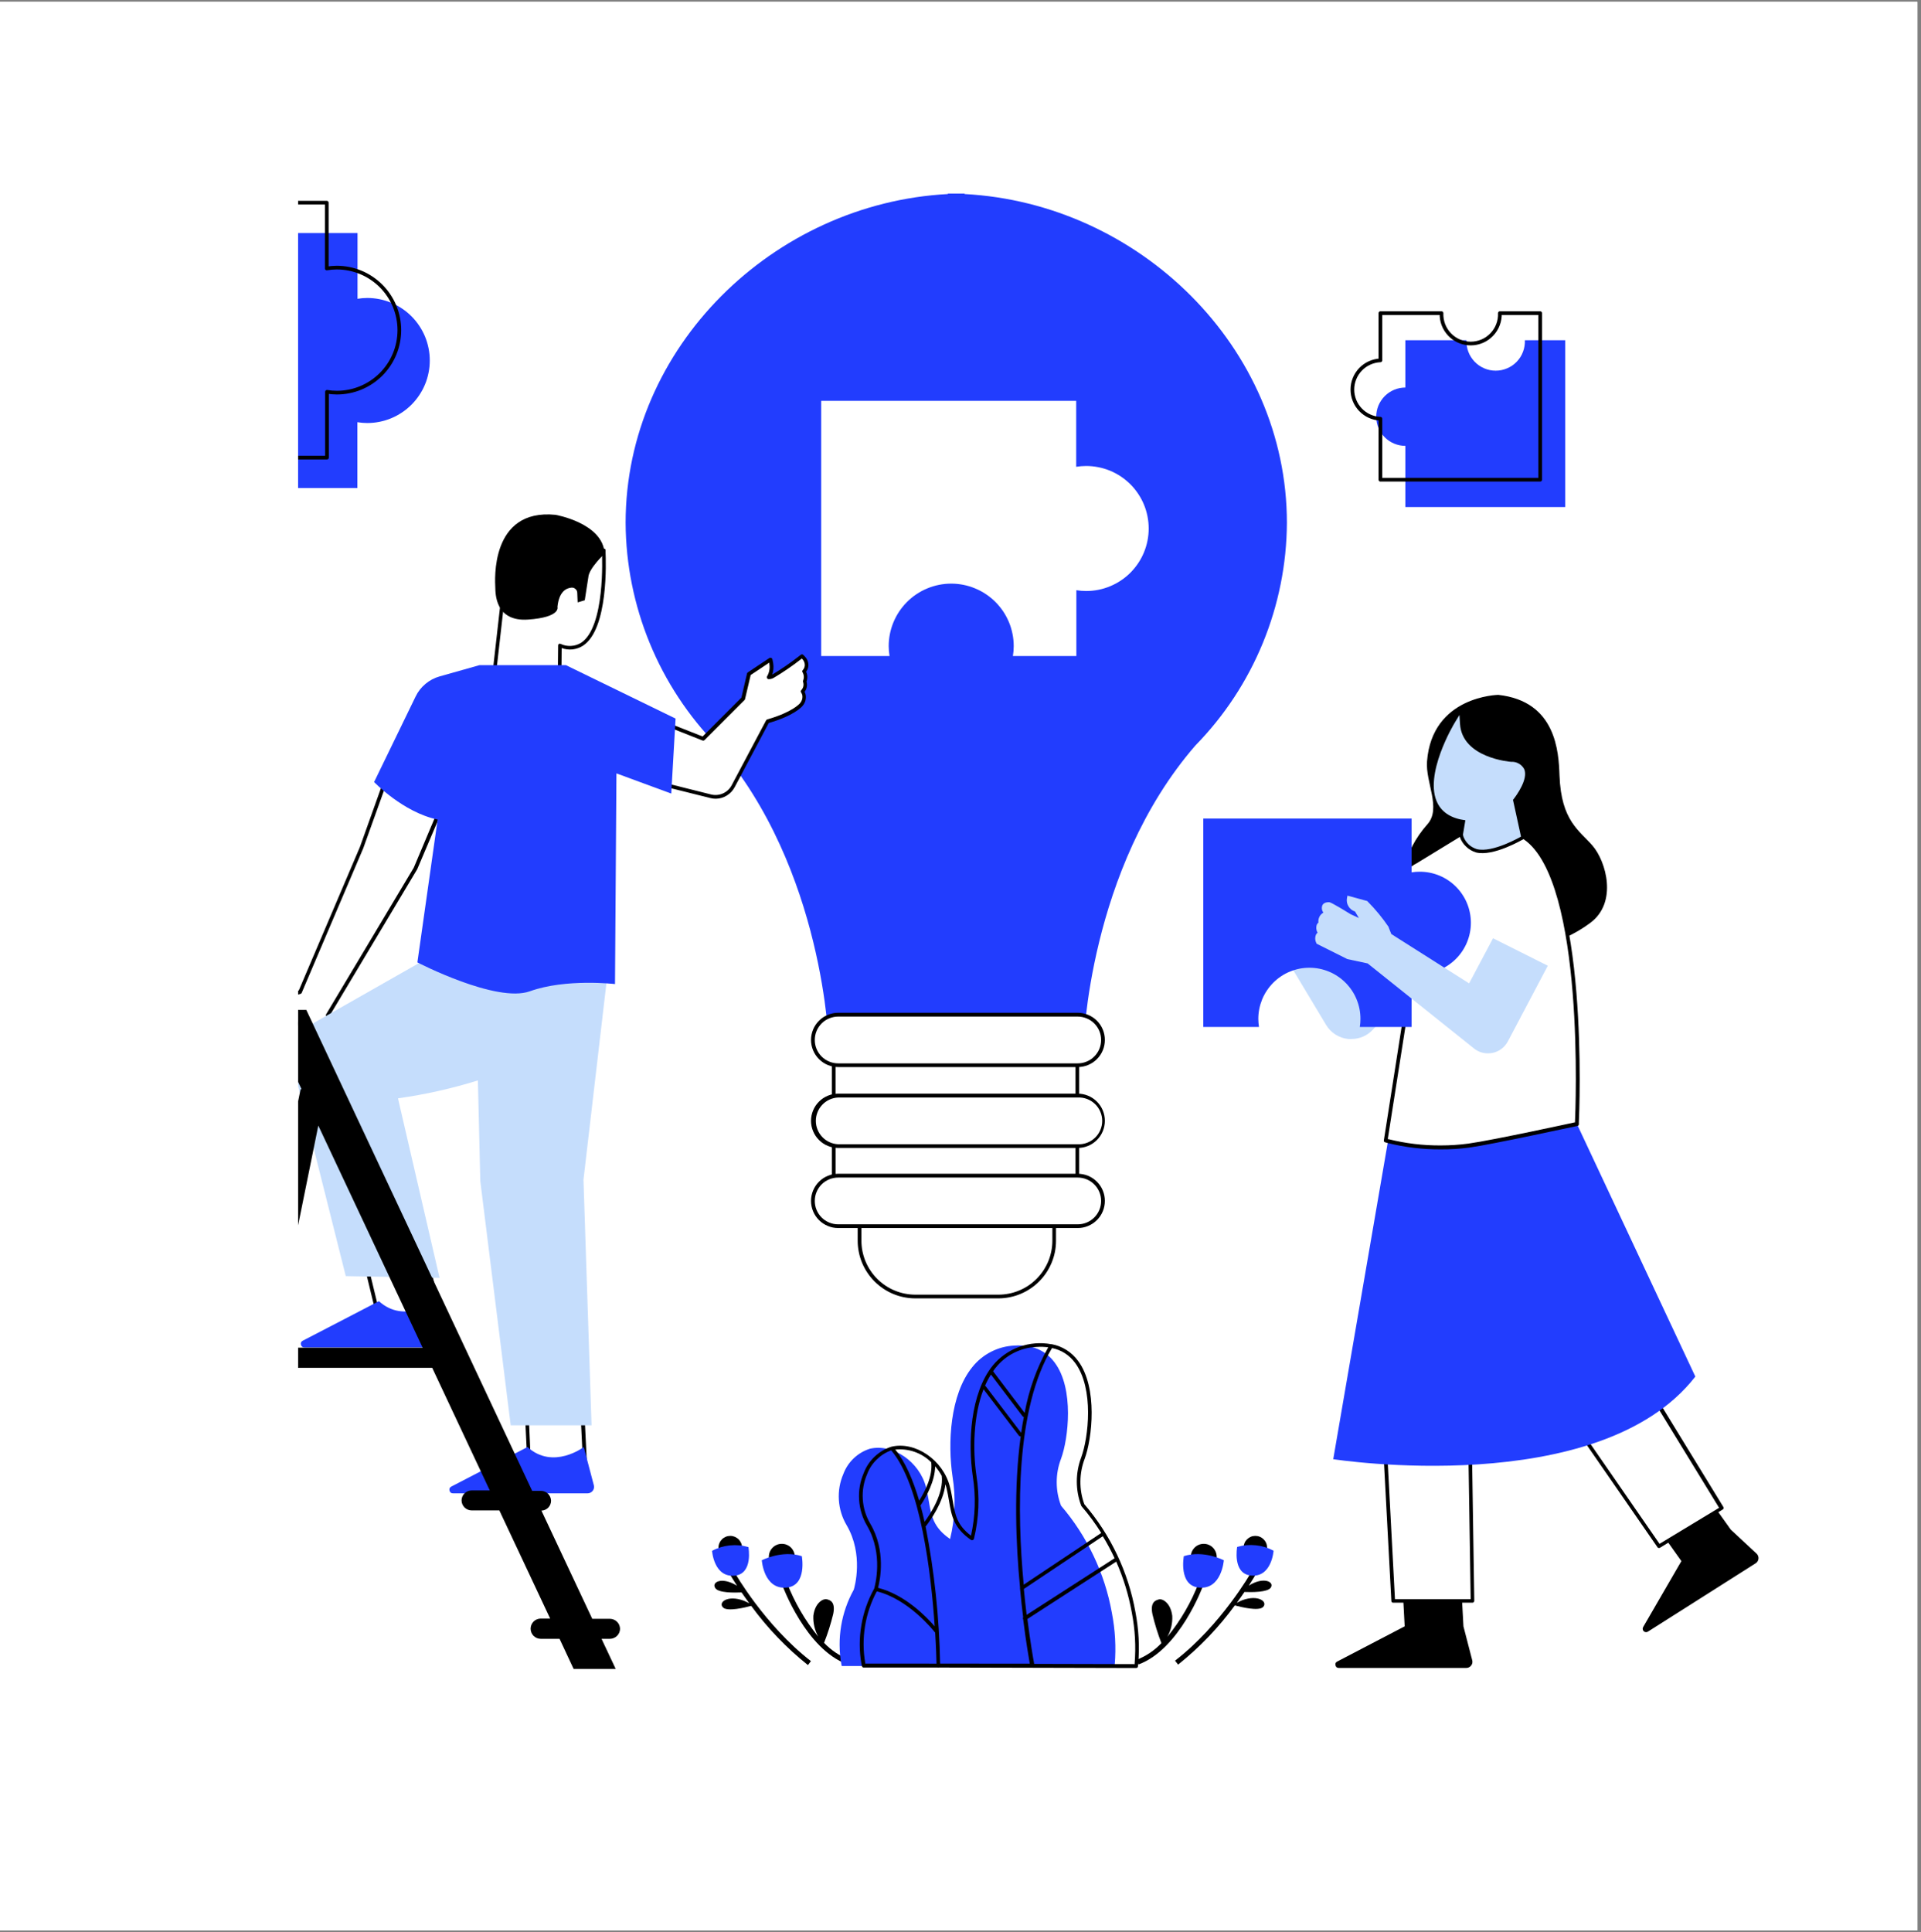 <svg xmlns="http://www.w3.org/2000/svg" xmlns:xlink="http://www.w3.org/1999/xlink" width="350" zoomAndPan="magnify" viewBox="0 0 262.5 264" height="352" preserveAspectRatio="xMidYMid meet" version="1.0"><rect x="0" y="0" width="262.5" height="264" fill="#808080" stroke="none"/><defs><clipPath id="f3a3138e23"><path d="M 0 0.25 L 262 0.25 L 262 263.75 L 0 263.75 Z M 0 0.25 " clip-rule="nonzero"/></clipPath><clipPath id="970a90a06d"><path d="M 182 204 L 240.516 204 L 240.516 228 L 182 228 Z M 182 204 " clip-rule="nonzero"/></clipPath><clipPath id="fd76c47c2e"><path d="M 40.734 31 L 214 31 L 214 70 L 40.734 70 Z M 40.734 31 " clip-rule="nonzero"/></clipPath><clipPath id="b53eb14f02"><path d="M 85 26.449 L 176 26.449 L 176 143 L 85 143 Z M 85 26.449 " clip-rule="nonzero"/></clipPath><clipPath id="7c9316d114"><path d="M 40.734 106 L 61 106 L 61 143 L 40.734 143 Z M 40.734 106 " clip-rule="nonzero"/></clipPath><clipPath id="7c8558fa82"><path d="M 40.734 105 L 61 105 L 61 144 L 40.734 144 Z M 40.734 105 " clip-rule="nonzero"/></clipPath><clipPath id="202db9b901"><path d="M 40.734 128 L 84 128 L 84 195 L 40.734 195 Z M 40.734 128 " clip-rule="nonzero"/></clipPath><clipPath id="ce5b950a5e"><path d="M 40.734 137 L 85 137 L 85 228.566 L 40.734 228.566 Z M 40.734 137 " clip-rule="nonzero"/></clipPath><clipPath id="70c00750e4"><path d="M 40.734 27 L 211 27 L 211 66 L 40.734 66 Z M 40.734 27 " clip-rule="nonzero"/></clipPath></defs><g clip-path="url(#f3a3138e23)"><path fill="#ffffff" d="M 0 0.25 L 262 0.25 L 262 263.75 L 0 263.75 Z M 0 0.25 " fill-opacity="1" fill-rule="nonzero"/><path fill="#ffffff" d="M 0 0.25 L 262 0.25 L 262 263.75 L 0 263.75 Z M 0 0.25 " fill-opacity="1" fill-rule="nonzero"/></g><g clip-path="url(#970a90a06d)"><path fill="#000000" d="M 239.934 213.574 L 225.227 222.902 C 225.137 222.973 225.035 223.008 224.918 223.004 C 224.801 223 224.703 222.957 224.617 222.879 C 224.535 222.801 224.484 222.703 224.473 222.59 C 224.461 222.473 224.488 222.367 224.551 222.273 L 229.758 213.293 L 226.5 208.715 L 233.242 204.418 L 236.508 208.996 L 240.012 212.254 C 240.109 212.34 240.184 212.441 240.23 212.562 C 240.281 212.684 240.301 212.805 240.293 212.934 C 240.285 213.062 240.25 213.184 240.188 213.297 C 240.121 213.41 240.039 213.504 239.934 213.574 Z M 199.977 222.207 L 199.672 216.598 L 191.648 216.598 L 191.945 222.207 L 182.742 227.008 C 182.516 227.117 182.434 227.293 182.492 227.535 C 182.555 227.777 182.707 227.898 182.957 227.891 L 200.367 227.891 C 200.496 227.891 200.621 227.863 200.738 227.805 C 200.852 227.746 200.953 227.668 201.031 227.562 C 201.109 227.461 201.164 227.344 201.188 227.219 C 201.215 227.09 201.211 226.965 201.176 226.84 Z M 199.977 222.207 " fill-opacity="1" fill-rule="nonzero"/></g><path fill="#000000" d="M 113.855 220.527 C 114.199 218.828 113.402 218.605 112.949 218.504 C 112.5 218.402 111.371 218.957 111.145 220.762 C 111.102 221.777 111.328 222.73 111.816 223.621 C 109.992 221.379 108.559 218.906 107.516 216.207 L 106.84 216.441 C 106.977 216.801 110.125 225.316 115.75 227.379 L 115.977 226.738 C 114.691 226.223 113.566 225.465 112.605 224.465 C 113.113 223.18 113.527 221.867 113.855 220.527 Z M 113.855 220.527 " fill-opacity="1" fill-rule="nonzero"/><path fill="#000000" d="M 100.367 214.824 L 99.773 215.152 C 99.773 215.152 100.113 215.746 100.711 216.664 C 98.691 215.395 97.18 216.137 97.738 216.98 C 98.172 217.656 100.34 217.613 101.332 217.574 C 101.637 218.027 102.008 218.523 102.383 219.059 C 102.109 218.918 101.805 218.77 101.645 218.707 C 99.418 217.883 98.082 218.93 98.805 219.637 C 99.406 220.223 101.832 219.637 102.648 219.41 C 104.871 222.449 107.457 225.148 110.402 227.5 L 110.812 226.961 C 104.48 222.051 100.41 214.891 100.367 214.824 Z M 100.367 214.824 " fill-opacity="1" fill-rule="nonzero"/><path fill="#000000" d="M 163.816 216.227 C 162.777 218.926 161.344 221.398 159.516 223.641 C 160.008 222.754 160.234 221.801 160.188 220.785 C 159.965 218.977 158.84 218.41 158.383 218.523 C 157.922 218.641 157.141 218.863 157.477 220.547 C 157.797 221.895 158.207 223.215 158.703 224.504 C 157.746 225.508 156.621 226.266 155.332 226.777 L 155.57 227.418 C 161.188 225.355 164.336 216.84 164.469 216.48 Z M 163.816 216.227 " fill-opacity="1" fill-rule="nonzero"/><path fill="#000000" d="M 170.645 216.645 C 171.238 215.727 171.57 215.152 171.578 215.133 L 170.984 214.805 C 170.941 214.871 166.875 222.031 160.566 226.898 L 160.984 227.438 C 163.926 225.082 166.512 222.387 168.738 219.348 C 169.547 219.57 171.98 220.164 172.582 219.578 C 173.301 218.867 171.961 217.824 169.734 218.645 C 169.582 218.707 169.27 218.855 169 218.996 C 169.391 218.465 169.742 217.965 170.051 217.512 C 171.043 217.555 173.215 217.566 173.645 216.922 C 174.18 216.117 172.648 215.375 170.645 216.645 Z M 170.645 216.645 " fill-opacity="1" fill-rule="nonzero"/><path fill="#ffffff" d="M 205.504 169.164 L 200.648 182.609 L 201.211 218.742 L 190.375 218.742 L 188.352 180.18 L 192.742 148.902 L 206.898 145.531 Z M 195.699 145.562 L 204.102 178.602 L 226.695 211.285 L 235.285 206.051 L 216.406 175.246 C 216.406 175.246 215.484 155.234 211.383 145.168 Z M 195.699 145.562 " fill-opacity="1" fill-rule="nonzero"/><path fill="#000000" d="M 235.5 205.91 L 216.676 175.156 C 216.609 173.883 215.578 154.793 211.621 145.07 C 211.57 144.973 211.488 144.918 211.379 144.918 L 195.695 145.289 C 195.613 145.293 195.547 145.324 195.5 145.391 C 195.453 145.453 195.438 145.527 195.453 145.605 L 196.023 147.855 L 192.652 148.66 C 192.539 148.684 192.477 148.754 192.465 148.867 L 188.07 180.18 L 190.125 218.742 C 190.137 218.895 190.219 218.973 190.375 218.977 L 201.211 218.977 C 201.277 218.977 201.336 218.953 201.387 218.902 C 201.434 218.852 201.457 218.793 201.457 218.719 L 200.898 182.633 L 203.23 176.184 L 203.859 178.645 C 203.867 178.672 203.879 178.699 203.895 178.723 L 226.488 211.398 C 226.535 211.473 226.605 211.508 226.695 211.508 C 226.742 211.508 226.785 211.496 226.824 211.473 L 235.414 206.238 C 235.477 206.207 235.516 206.156 235.527 206.086 C 235.543 206.023 235.535 205.965 235.5 205.91 Z M 205.254 169.109 L 203.312 174.504 L 196.645 148.254 L 206.629 145.883 Z M 196.023 145.793 L 205.699 145.562 L 196.516 147.75 Z M 200.406 182.527 C 200.402 182.555 200.402 182.586 200.406 182.613 L 200.965 218.492 L 190.617 218.492 L 188.594 180.223 L 192.957 149.117 L 196.172 148.355 L 203.031 175.324 Z M 226.77 210.934 L 204.34 178.496 L 203.535 175.352 L 205.742 169.285 C 205.742 169.258 205.742 169.234 205.742 169.211 L 207.145 145.578 L 211.188 145.477 C 215.18 155.461 216.137 175.098 216.145 175.297 C 216.145 175.344 216.16 175.383 216.184 175.422 L 234.91 206.012 Z M 226.77 210.934 " fill-opacity="1" fill-rule="nonzero"/><path fill="#223dfe" d="M 215.484 153.582 L 231.664 188.082 C 218.496 205.02 182.184 199.371 182.184 199.371 L 189.668 155.906 C 196.754 158.793 215.484 153.582 215.484 153.582 Z M 215.484 153.582 " fill-opacity="1" fill-rule="nonzero"/><path fill="#000000" d="M 108.609 212.699 C 108.609 212.934 108.566 213.16 108.477 213.379 C 108.387 213.598 108.258 213.789 108.094 213.957 C 107.926 214.125 107.734 214.25 107.52 214.344 C 107.301 214.434 107.074 214.48 106.84 214.48 C 106.605 214.48 106.379 214.438 106.16 214.348 C 105.941 214.258 105.75 214.129 105.582 213.961 C 105.418 213.797 105.289 213.605 105.199 213.387 C 105.105 213.172 105.062 212.945 105.062 212.707 C 105.062 212.473 105.105 212.246 105.195 212.027 C 105.285 211.812 105.414 211.621 105.578 211.453 C 105.746 211.285 105.938 211.16 106.156 211.066 C 106.371 210.977 106.598 210.934 106.836 210.934 C 107.07 210.934 107.297 210.977 107.512 211.066 C 107.73 211.156 107.922 211.281 108.09 211.449 C 108.254 211.613 108.383 211.805 108.473 212.023 C 108.562 212.238 108.609 212.465 108.609 212.699 Z M 99.797 209.848 C 99.582 209.848 99.375 209.887 99.176 209.969 C 98.98 210.051 98.805 210.164 98.652 210.316 C 98.5 210.469 98.383 210.641 98.301 210.84 C 98.219 211.035 98.176 211.242 98.176 211.457 C 98.176 211.672 98.219 211.875 98.301 212.074 C 98.383 212.273 98.496 212.445 98.648 212.598 C 98.801 212.75 98.977 212.867 99.172 212.949 C 99.371 213.031 99.578 213.07 99.789 213.07 C 100.004 213.07 100.211 213.027 100.41 212.945 C 100.605 212.863 100.781 212.746 100.93 212.594 C 101.082 212.441 101.199 212.27 101.281 212.07 C 101.359 211.871 101.402 211.668 101.398 211.453 C 101.398 211.238 101.359 211.035 101.277 210.84 C 101.195 210.645 101.078 210.469 100.93 210.32 C 100.777 210.168 100.605 210.055 100.41 209.973 C 100.211 209.891 100.008 209.848 99.797 209.848 Z M 162.723 212.699 C 162.723 212.934 162.77 213.16 162.859 213.375 C 162.949 213.594 163.074 213.781 163.242 213.949 C 163.406 214.113 163.598 214.242 163.812 214.332 C 164.031 214.422 164.254 214.465 164.488 214.465 C 164.723 214.465 164.949 214.422 165.164 214.332 C 165.383 214.242 165.574 214.113 165.738 213.949 C 165.906 213.781 166.031 213.594 166.121 213.375 C 166.211 213.16 166.258 212.934 166.258 212.699 C 166.258 212.465 166.211 212.238 166.121 212.023 C 166.031 211.809 165.906 211.617 165.738 211.449 C 165.574 211.285 165.383 211.156 165.164 211.066 C 164.949 210.977 164.723 210.934 164.488 210.934 C 164.254 210.934 164.031 210.977 163.812 211.066 C 163.598 211.156 163.406 211.285 163.242 211.449 C 163.074 211.617 162.949 211.809 162.859 212.023 C 162.77 212.238 162.723 212.465 162.723 212.699 Z M 169.93 211.453 C 169.93 211.664 169.973 211.871 170.055 212.066 C 170.133 212.262 170.25 212.438 170.402 212.586 C 170.551 212.738 170.727 212.852 170.922 212.934 C 171.117 213.016 171.324 213.059 171.535 213.059 C 171.75 213.059 171.953 213.016 172.148 212.934 C 172.348 212.852 172.52 212.738 172.672 212.586 C 172.82 212.438 172.938 212.262 173.02 212.066 C 173.102 211.871 173.141 211.664 173.141 211.453 C 173.141 211.238 173.102 211.035 173.02 210.84 C 172.938 210.641 172.82 210.469 172.672 210.316 C 172.52 210.168 172.348 210.051 172.148 209.969 C 171.953 209.887 171.75 209.848 171.535 209.848 C 171.324 209.848 171.117 209.887 170.922 209.969 C 170.727 210.051 170.551 210.168 170.402 210.316 C 170.25 210.469 170.133 210.641 170.055 210.84 C 169.973 211.035 169.93 211.238 169.93 211.453 Z M 169.93 211.453 " fill-opacity="1" fill-rule="nonzero"/><path fill="#223dfe" d="M 104.098 213.18 C 104.098 213.18 106.836 211.75 109.566 212.617 C 109.566 212.617 110.309 216.609 107.543 216.906 C 104.367 217.266 104.098 213.18 104.098 213.18 Z M 100.422 215.281 C 102.949 215.012 102.27 211.379 102.27 211.379 C 101.441 211.137 100.594 211.062 99.734 211.148 C 98.875 211.238 98.062 211.484 97.301 211.891 C 97.301 211.891 97.543 215.586 100.422 215.281 Z M 167.234 213.18 C 167.234 213.18 164.488 211.75 161.766 212.617 C 161.766 212.617 161.016 216.609 163.789 216.906 C 166.938 217.266 167.234 213.18 167.234 213.18 Z M 174.031 211.871 C 173.266 211.465 172.453 211.219 171.594 211.129 C 170.73 211.043 169.887 211.117 169.055 211.359 C 169.055 211.359 168.379 214.992 170.91 215.262 C 173.781 215.586 174.031 211.871 174.031 211.871 Z M 174.031 211.871 " fill-opacity="1" fill-rule="nonzero"/><path fill="#ffffff" d="M 58.383 172.426 L 60.332 180.516 L 51.883 180.516 L 49.934 172.426 Z M 79.574 192.141 L 71.934 192.141 L 72.332 200.234 L 79.957 200.234 Z M 79.574 192.141 " fill-opacity="1" fill-rule="nonzero"/><path fill="#000000" d="M 60.324 180.789 L 51.883 180.789 C 51.75 180.785 51.668 180.723 51.641 180.59 L 49.684 172.5 C 49.668 172.422 49.684 172.352 49.73 172.285 C 49.785 172.223 49.852 172.191 49.934 172.191 L 58.383 172.191 C 58.516 172.188 58.598 172.25 58.625 172.379 L 60.582 180.469 C 60.598 180.551 60.582 180.625 60.535 180.691 C 60.477 180.758 60.41 180.789 60.324 180.789 Z M 52.086 180.281 L 60.008 180.281 L 58.176 172.684 L 50.25 172.684 Z M 79.957 200.508 L 72.332 200.508 C 72.172 200.512 72.086 200.434 72.078 200.273 L 71.688 192.184 C 71.68 192.109 71.703 192.047 71.754 191.992 C 71.801 191.938 71.863 191.91 71.934 191.914 L 79.566 191.914 C 79.73 191.914 79.812 191.992 79.816 192.156 L 80.215 200.246 C 80.215 200.316 80.188 200.383 80.141 200.434 C 80.09 200.48 80.027 200.5 79.957 200.496 Z M 72.543 200.004 L 79.668 200.004 L 79.297 192.406 L 72.203 192.406 Z M 72.543 200.004 " fill-opacity="1" fill-rule="nonzero"/><g clip-path="url(#fd76c47c2e)"><path fill="#223dfe" d="M 213.879 46.488 L 213.879 69.281 L 192.039 69.281 L 192.039 60.918 C 191.777 60.918 191.52 60.895 191.262 60.84 C 191.008 60.789 190.758 60.715 190.516 60.613 C 190.273 60.516 190.043 60.391 189.828 60.246 C 189.609 60.102 189.41 59.938 189.223 59.75 C 189.039 59.566 188.875 59.363 188.73 59.148 C 188.582 58.93 188.461 58.699 188.359 58.457 C 188.262 58.215 188.184 57.969 188.133 57.711 C 188.082 57.453 188.059 57.195 188.059 56.934 C 188.059 56.672 188.082 56.414 188.133 56.156 C 188.184 55.898 188.262 55.652 188.359 55.41 C 188.461 55.168 188.582 54.938 188.73 54.723 C 188.875 54.504 189.039 54.301 189.223 54.117 C 189.41 53.934 189.609 53.766 189.828 53.621 C 190.043 53.477 190.273 53.352 190.516 53.254 C 190.758 53.152 191.008 53.078 191.262 53.027 C 191.52 52.977 191.777 52.949 192.039 52.949 L 192.039 46.488 L 200.395 46.488 C 200.383 46.758 200.398 47.027 200.441 47.293 C 200.484 47.559 200.555 47.816 200.648 48.066 C 200.742 48.32 200.863 48.559 201.008 48.785 C 201.152 49.012 201.316 49.223 201.504 49.418 C 201.688 49.613 201.891 49.785 202.113 49.938 C 202.336 50.09 202.57 50.219 202.816 50.324 C 203.062 50.43 203.32 50.512 203.582 50.566 C 203.848 50.617 204.113 50.645 204.383 50.645 C 204.652 50.645 204.918 50.617 205.18 50.566 C 205.445 50.512 205.699 50.43 205.945 50.324 C 206.195 50.219 206.43 50.09 206.652 49.938 C 206.871 49.785 207.074 49.613 207.262 49.418 C 207.449 49.223 207.613 49.012 207.758 48.785 C 207.898 48.559 208.02 48.32 208.113 48.066 C 208.211 47.816 208.281 47.559 208.32 47.293 C 208.363 47.027 208.383 46.758 208.371 46.488 Z M 50.203 40.711 C 49.75 40.711 49.301 40.75 48.855 40.824 L 48.855 31.844 L 13.996 31.844 L 13.996 66.676 L 23.32 66.676 C 23.254 66.23 23.215 65.781 23.215 65.328 C 23.23 64.777 23.297 64.234 23.418 63.695 C 23.539 63.16 23.711 62.637 23.93 62.133 C 24.152 61.629 24.422 61.152 24.734 60.699 C 25.047 60.246 25.402 59.828 25.797 59.445 C 26.191 59.059 26.621 58.719 27.082 58.414 C 27.543 58.113 28.031 57.859 28.539 57.652 C 29.051 57.445 29.574 57.289 30.117 57.184 C 30.656 57.078 31.203 57.027 31.754 57.027 C 32.305 57.027 32.852 57.078 33.391 57.184 C 33.93 57.289 34.457 57.445 34.969 57.652 C 35.477 57.859 35.965 58.113 36.426 58.414 C 36.887 58.719 37.312 59.059 37.707 59.445 C 38.102 59.828 38.457 60.246 38.773 60.699 C 39.086 61.152 39.355 61.629 39.574 62.133 C 39.797 62.637 39.969 63.16 40.09 63.695 C 40.211 64.234 40.277 64.777 40.293 65.328 C 40.289 65.781 40.254 66.23 40.184 66.676 L 48.836 66.676 L 48.836 57.684 C 49.281 57.758 49.73 57.797 50.184 57.797 C 50.746 57.797 51.301 57.742 51.852 57.633 C 52.402 57.523 52.934 57.363 53.453 57.148 C 53.973 56.934 54.465 56.668 54.93 56.355 C 55.398 56.047 55.828 55.691 56.227 55.293 C 56.621 54.898 56.977 54.465 57.285 54 C 57.598 53.535 57.863 53.043 58.078 52.523 C 58.293 52.004 58.453 51.473 58.562 50.922 C 58.672 50.371 58.727 49.816 58.727 49.254 C 58.727 48.691 58.672 48.137 58.562 47.586 C 58.453 47.039 58.293 46.504 58.078 45.984 C 57.863 45.469 57.598 44.973 57.285 44.508 C 56.977 44.043 56.621 43.609 56.227 43.215 C 55.828 42.816 55.398 42.461 54.93 42.152 C 54.465 41.84 53.973 41.578 53.453 41.363 C 52.934 41.148 52.402 40.984 51.852 40.875 C 51.301 40.766 50.746 40.711 50.184 40.711 Z M 50.203 40.711 " fill-opacity="1" fill-rule="nonzero"/></g><g clip-path="url(#b53eb14f02)"><path fill="#223dfe" d="M 163.352 101.852 C 148.664 118.777 148.059 142.855 148.059 142.855 L 113.262 142.855 C 113.262 142.855 112.668 118.777 97.98 101.852 C 96.012 99.84 94.254 97.656 92.707 95.301 C 91.16 92.949 89.852 90.473 88.781 87.867 C 87.711 85.262 86.898 82.578 86.344 79.816 C 85.789 77.055 85.504 74.266 85.488 71.449 C 85.488 47.406 105.715 27.773 129.523 26.512 L 129.523 26.449 C 129.906 26.449 130.285 26.449 130.668 26.449 C 131.055 26.449 131.43 26.449 131.809 26.449 L 131.809 26.512 C 155.625 27.773 175.852 47.414 175.852 71.449 C 175.836 74.266 175.551 77.055 174.996 79.816 C 174.441 82.578 173.629 85.262 172.559 87.867 C 171.488 90.473 170.176 92.953 168.629 95.305 C 167.078 97.656 165.32 99.84 163.352 101.852 Z M 163.352 101.852 " fill-opacity="1" fill-rule="nonzero"/></g><path fill="#ffffff" d="M 147.215 139.727 L 147.215 166.25 L 144.055 166.25 L 144.055 169.539 C 144.055 170.039 144.004 170.535 143.906 171.027 C 143.809 171.516 143.664 171.992 143.473 172.457 C 143.281 172.918 143.047 173.355 142.766 173.773 C 142.488 174.188 142.172 174.574 141.82 174.926 C 141.465 175.281 141.082 175.594 140.664 175.875 C 140.25 176.152 139.812 176.387 139.348 176.578 C 138.887 176.77 138.41 176.914 137.922 177.012 C 137.43 177.109 136.934 177.16 136.434 177.16 L 125.066 177.16 C 124.566 177.16 124.07 177.109 123.582 177.012 C 123.09 176.914 122.613 176.77 122.152 176.578 C 121.691 176.387 121.25 176.152 120.836 175.875 C 120.418 175.594 120.035 175.281 119.68 174.926 C 119.328 174.574 119.012 174.188 118.734 173.773 C 118.457 173.355 118.219 172.918 118.027 172.457 C 117.836 171.992 117.691 171.516 117.594 171.027 C 117.496 170.535 117.449 170.039 117.449 169.539 L 117.449 166.25 L 113.922 166.25 L 113.922 139.727 Z M 147.215 139.727 " fill-opacity="1" fill-rule="nonzero"/><path fill="#000000" d="M 136.434 177.395 L 125.066 177.395 C 124.551 177.395 124.039 177.344 123.531 177.242 C 123.023 177.141 122.531 176.992 122.055 176.793 C 121.578 176.594 121.125 176.352 120.695 176.062 C 120.266 175.777 119.871 175.449 119.504 175.086 C 119.141 174.719 118.812 174.32 118.527 173.891 C 118.238 173.461 117.996 173.008 117.797 172.531 C 117.602 172.055 117.449 171.562 117.352 171.055 C 117.25 170.547 117.199 170.035 117.199 169.52 L 117.199 166.48 L 113.922 166.48 C 113.758 166.477 113.676 166.391 113.672 166.23 L 113.672 139.727 C 113.676 139.562 113.758 139.48 113.922 139.477 L 147.215 139.477 C 147.379 139.48 147.461 139.562 147.465 139.727 L 147.465 166.25 C 147.461 166.414 147.379 166.496 147.215 166.5 L 144.301 166.5 L 144.301 169.539 C 144.301 170.055 144.25 170.566 144.148 171.074 C 144.047 171.578 143.895 172.07 143.695 172.547 C 143.496 173.023 143.254 173.473 142.969 173.902 C 142.68 174.332 142.355 174.727 141.988 175.094 C 141.625 175.457 141.227 175.781 140.797 176.066 C 140.371 176.355 139.918 176.598 139.441 176.793 C 138.965 176.992 138.473 177.141 137.965 177.242 C 137.461 177.344 136.949 177.395 136.434 177.395 Z M 114.184 165.973 L 117.453 165.973 C 117.523 165.973 117.586 166 117.637 166.051 C 117.684 166.098 117.711 166.16 117.711 166.23 L 117.711 169.52 C 117.711 170.004 117.758 170.484 117.852 170.957 C 117.949 171.43 118.086 171.891 118.273 172.34 C 118.457 172.785 118.684 173.207 118.953 173.609 C 119.223 174.012 119.527 174.387 119.867 174.727 C 120.211 175.07 120.582 175.375 120.984 175.645 C 121.387 175.914 121.809 176.141 122.258 176.324 C 122.703 176.512 123.164 176.652 123.637 176.746 C 124.109 176.84 124.59 176.891 125.074 176.891 L 136.441 176.891 C 136.926 176.891 137.402 176.84 137.879 176.746 C 138.352 176.652 138.812 176.512 139.258 176.324 C 139.703 176.141 140.129 175.914 140.531 175.645 C 140.934 175.375 141.305 175.07 141.645 174.727 C 141.988 174.387 142.293 174.012 142.562 173.609 C 142.828 173.207 143.055 172.785 143.242 172.34 C 143.426 171.891 143.566 171.43 143.66 170.957 C 143.754 170.484 143.805 170.004 143.805 169.52 L 143.805 166.23 C 143.805 166.16 143.828 166.098 143.879 166.051 C 143.93 166 143.988 165.973 144.059 165.973 L 146.965 165.973 L 146.965 139.961 L 114.176 139.961 Z M 114.184 165.973 " fill-opacity="1" fill-rule="nonzero"/><path fill="#ffffff" d="M 111.09 142.105 C 111.09 141.648 111.176 141.207 111.352 140.785 C 111.527 140.363 111.773 139.992 112.098 139.668 C 112.422 139.348 112.793 139.098 113.215 138.922 C 113.637 138.746 114.078 138.66 114.535 138.66 L 147.27 138.66 C 147.727 138.66 148.164 138.746 148.59 138.922 C 149.012 139.098 149.383 139.348 149.707 139.668 C 150.027 139.992 150.277 140.363 150.453 140.785 C 150.629 141.207 150.715 141.648 150.715 142.105 C 150.715 142.562 150.629 143 150.453 143.426 C 150.277 143.848 150.027 144.219 149.707 144.543 C 149.383 144.863 149.012 145.113 148.59 145.289 C 148.164 145.465 147.727 145.551 147.27 145.551 L 114.535 145.551 C 114.078 145.551 113.637 145.465 113.215 145.289 C 112.793 145.113 112.422 144.863 112.098 144.543 C 111.773 144.219 111.527 143.848 111.352 143.426 C 111.176 143 111.09 142.562 111.09 142.105 Z M 147.27 149.711 L 114.535 149.711 C 114.09 149.73 113.664 149.832 113.262 150.016 C 112.855 150.199 112.5 150.453 112.191 150.773 C 111.887 151.094 111.648 151.461 111.484 151.875 C 111.316 152.285 111.234 152.715 111.234 153.16 C 111.234 153.605 111.316 154.031 111.484 154.445 C 111.648 154.859 111.887 155.227 112.191 155.547 C 112.5 155.867 112.855 156.121 113.262 156.305 C 113.664 156.488 114.09 156.59 114.535 156.609 L 147.27 156.609 C 147.715 156.59 148.137 156.488 148.543 156.305 C 148.949 156.121 149.305 155.867 149.609 155.547 C 149.918 155.227 150.156 154.859 150.32 154.445 C 150.484 154.031 150.57 153.605 150.57 153.16 C 150.57 152.715 150.484 152.285 150.32 151.875 C 150.156 151.461 149.918 151.094 149.609 150.773 C 149.305 150.453 148.949 150.199 148.543 150.016 C 148.137 149.832 147.715 149.73 147.27 149.711 Z M 147.27 160.652 L 114.535 160.652 C 114.078 160.652 113.637 160.742 113.215 160.918 C 112.793 161.09 112.422 161.34 112.098 161.664 C 111.773 161.984 111.527 162.359 111.352 162.781 C 111.176 163.203 111.09 163.641 111.09 164.098 C 111.09 164.555 111.176 164.996 111.352 165.418 C 111.527 165.84 111.773 166.211 112.098 166.535 C 112.422 166.859 112.793 167.109 113.215 167.281 C 113.637 167.457 114.078 167.543 114.535 167.543 L 147.27 167.543 C 147.727 167.543 148.164 167.457 148.59 167.281 C 149.012 167.109 149.383 166.859 149.707 166.535 C 150.027 166.211 150.277 165.84 150.453 165.418 C 150.629 164.996 150.715 164.555 150.715 164.098 C 150.715 163.641 150.629 163.203 150.453 162.781 C 150.277 162.359 150.027 161.984 149.707 161.664 C 149.383 161.34 149.012 161.09 148.59 160.918 C 148.164 160.742 147.727 160.652 147.27 160.652 Z M 147.27 160.652 " fill-opacity="1" fill-rule="nonzero"/><path fill="#000000" d="M 147.27 145.793 L 114.535 145.793 C 114.043 145.793 113.57 145.699 113.117 145.512 C 112.66 145.324 112.262 145.055 111.914 144.707 C 111.566 144.359 111.297 143.957 111.109 143.504 C 110.922 143.051 110.824 142.578 110.824 142.086 C 110.824 141.594 110.922 141.121 111.109 140.664 C 111.297 140.211 111.566 139.812 111.914 139.465 C 112.262 139.113 112.66 138.848 113.117 138.66 C 113.57 138.473 114.043 138.375 114.535 138.375 L 147.27 138.375 C 147.762 138.375 148.234 138.473 148.688 138.66 C 149.145 138.848 149.543 139.113 149.891 139.461 C 150.238 139.812 150.508 140.211 150.695 140.664 C 150.883 141.121 150.977 141.594 150.977 142.086 C 150.977 142.578 150.883 143.051 150.695 143.504 C 150.508 143.957 150.238 144.359 149.891 144.707 C 149.543 145.055 149.145 145.324 148.688 145.512 C 148.234 145.699 147.762 145.793 147.27 145.793 Z M 114.535 138.895 C 114.109 138.895 113.703 138.977 113.312 139.141 C 112.918 139.301 112.574 139.531 112.273 139.832 C 111.977 140.133 111.742 140.477 111.582 140.867 C 111.418 141.262 111.34 141.668 111.34 142.094 C 111.34 142.516 111.418 142.922 111.582 143.316 C 111.742 143.707 111.977 144.051 112.273 144.352 C 112.574 144.652 112.918 144.883 113.312 145.043 C 113.703 145.207 114.109 145.289 114.535 145.289 L 147.27 145.289 C 147.691 145.289 148.102 145.207 148.492 145.043 C 148.883 144.883 149.23 144.652 149.527 144.352 C 149.828 144.051 150.059 143.707 150.223 143.316 C 150.383 142.922 150.465 142.516 150.465 142.094 C 150.465 141.668 150.383 141.262 150.223 140.867 C 150.059 140.477 149.828 140.133 149.527 139.832 C 149.23 139.531 148.883 139.301 148.492 139.141 C 148.102 138.977 147.691 138.895 147.27 138.895 Z M 147.27 156.844 L 114.535 156.844 C 114.043 156.844 113.57 156.75 113.117 156.562 C 112.66 156.375 112.262 156.105 111.914 155.758 C 111.566 155.41 111.297 155.008 111.109 154.555 C 110.922 154.102 110.824 153.629 110.824 153.137 C 110.824 152.645 110.922 152.172 111.109 151.719 C 111.297 151.262 111.566 150.863 111.914 150.516 C 112.262 150.168 112.66 149.898 113.117 149.711 C 113.57 149.523 114.043 149.426 114.535 149.426 L 147.27 149.426 C 147.762 149.426 148.234 149.523 148.688 149.711 C 149.145 149.898 149.543 150.168 149.891 150.516 C 150.238 150.863 150.508 151.262 150.695 151.719 C 150.883 152.172 150.977 152.645 150.977 153.137 C 150.977 153.629 150.883 154.102 150.695 154.555 C 150.508 155.008 150.238 155.41 149.891 155.758 C 149.543 156.105 149.145 156.375 148.688 156.562 C 148.234 156.75 147.762 156.844 147.27 156.844 Z M 114.535 149.953 C 114.125 149.973 113.73 150.066 113.355 150.238 C 112.984 150.406 112.652 150.641 112.371 150.938 C 112.086 151.234 111.867 151.574 111.715 151.957 C 111.562 152.34 111.484 152.734 111.484 153.145 C 111.484 153.559 111.562 153.953 111.715 154.336 C 111.867 154.719 112.086 155.055 112.371 155.355 C 112.652 155.652 112.984 155.883 113.355 156.055 C 113.73 156.227 114.125 156.32 114.535 156.34 L 147.27 156.34 C 147.707 156.359 148.129 156.293 148.535 156.141 C 148.945 155.984 149.309 155.758 149.625 155.457 C 149.938 155.156 150.184 154.805 150.355 154.402 C 150.527 154 150.613 153.582 150.613 153.145 C 150.613 152.711 150.527 152.289 150.355 151.891 C 150.184 151.488 149.938 151.137 149.625 150.836 C 149.309 150.535 148.945 150.305 148.535 150.152 C 148.129 150 147.707 149.934 147.27 149.953 Z M 147.27 167.789 L 114.535 167.789 C 114.043 167.789 113.57 167.695 113.117 167.504 C 112.66 167.316 112.262 167.051 111.914 166.703 C 111.566 166.355 111.297 165.953 111.109 165.5 C 110.922 165.043 110.824 164.57 110.824 164.078 C 110.824 163.586 110.922 163.113 111.109 162.66 C 111.297 162.207 111.566 161.805 111.914 161.457 C 112.262 161.109 112.66 160.84 113.117 160.652 C 113.57 160.465 114.043 160.371 114.535 160.371 L 147.27 160.371 C 147.762 160.371 148.234 160.465 148.688 160.652 C 149.145 160.84 149.543 161.109 149.891 161.457 C 150.238 161.805 150.508 162.207 150.695 162.66 C 150.883 163.113 150.977 163.586 150.977 164.078 C 150.977 164.57 150.883 165.043 150.695 165.5 C 150.508 165.953 150.238 166.355 149.891 166.703 C 149.543 167.051 149.145 167.316 148.688 167.504 C 148.234 167.695 147.762 167.789 147.27 167.789 Z M 114.535 160.891 C 114.109 160.891 113.703 160.973 113.312 161.133 C 112.918 161.297 112.574 161.527 112.273 161.824 C 111.977 162.125 111.742 162.473 111.582 162.863 C 111.418 163.254 111.34 163.66 111.34 164.086 C 111.34 164.508 111.418 164.918 111.582 165.309 C 111.742 165.699 111.977 166.047 112.273 166.348 C 112.574 166.645 112.918 166.875 113.312 167.039 C 113.703 167.199 114.109 167.281 114.535 167.281 L 147.27 167.281 C 147.691 167.281 148.102 167.199 148.492 167.039 C 148.883 166.875 149.23 166.645 149.527 166.348 C 149.828 166.047 150.059 165.699 150.223 165.309 C 150.383 164.918 150.465 164.508 150.465 164.086 C 150.465 163.66 150.383 163.254 150.223 162.863 C 150.059 162.473 149.828 162.125 149.527 161.824 C 149.23 161.527 148.883 161.297 148.492 161.133 C 148.102 160.973 147.691 160.891 147.27 160.891 Z M 114.535 160.891 " fill-opacity="1" fill-rule="nonzero"/><path fill="#ffffff" d="M 156.965 72.211 C 156.965 72.773 156.91 73.328 156.801 73.879 C 156.691 74.426 156.531 74.961 156.316 75.48 C 156.102 75.996 155.84 76.488 155.527 76.953 C 155.215 77.422 154.859 77.852 154.465 78.25 C 154.07 78.645 153.637 79 153.172 79.309 C 152.707 79.621 152.215 79.883 151.695 80.098 C 151.18 80.312 150.645 80.477 150.094 80.586 C 149.543 80.695 148.988 80.75 148.43 80.75 C 147.977 80.75 147.527 80.715 147.082 80.641 L 147.082 89.637 L 138.41 89.637 C 138.484 89.188 138.523 88.738 138.523 88.285 C 138.523 87.727 138.469 87.172 138.359 86.621 C 138.25 86.07 138.09 85.535 137.875 85.016 C 137.66 84.5 137.395 84.008 137.086 83.539 C 136.773 83.074 136.418 82.645 136.023 82.246 C 135.625 81.848 135.195 81.496 134.727 81.184 C 134.262 80.871 133.77 80.609 133.25 80.395 C 132.734 80.18 132.199 80.016 131.648 79.906 C 131.098 79.797 130.543 79.742 129.98 79.742 C 129.422 79.742 128.863 79.797 128.316 79.906 C 127.766 80.016 127.23 80.18 126.711 80.395 C 126.195 80.609 125.703 80.871 125.234 81.184 C 124.77 81.496 124.336 81.848 123.941 82.246 C 123.543 82.645 123.191 83.074 122.879 83.539 C 122.566 84.008 122.305 84.5 122.09 85.016 C 121.875 85.535 121.711 86.07 121.602 86.621 C 121.492 87.172 121.438 87.727 121.438 88.285 C 121.441 88.738 121.48 89.188 121.555 89.637 L 112.215 89.637 L 112.215 54.77 L 147.059 54.77 L 147.059 63.777 C 147.508 63.707 147.957 63.672 148.41 63.668 C 148.969 63.668 149.527 63.723 150.078 63.832 C 150.629 63.938 151.164 64.102 151.684 64.312 C 152.203 64.527 152.695 64.793 153.164 65.102 C 153.629 65.414 154.062 65.77 154.461 66.164 C 154.859 66.562 155.211 66.992 155.523 67.461 C 155.836 67.926 156.102 68.422 156.316 68.938 C 156.531 69.457 156.691 69.992 156.801 70.543 C 156.91 71.094 156.965 71.652 156.965 72.211 Z M 156.965 72.211 " fill-opacity="1" fill-rule="nonzero"/><path fill="#223dfe" d="M 60.844 183 C 60.879 183.133 60.883 183.266 60.855 183.398 C 60.828 183.531 60.77 183.652 60.688 183.762 C 60.605 183.871 60.5 183.953 60.379 184.016 C 60.254 184.074 60.125 184.105 59.988 184.105 L 41.609 184.105 C 41.348 184.105 41.188 183.98 41.125 183.73 C 41.062 183.477 41.148 183.293 41.379 183.176 L 51.781 177.781 C 55.289 180.949 59.461 177.781 59.461 177.781 Z M 79.77 197.711 C 79.77 197.711 75.598 200.879 72.082 197.711 L 61.68 203.105 C 61.449 203.223 61.363 203.41 61.426 203.66 C 61.488 203.914 61.648 204.039 61.91 204.035 L 80.289 204.035 C 80.426 204.035 80.559 204.004 80.68 203.945 C 80.805 203.883 80.91 203.801 80.992 203.691 C 81.078 203.582 81.133 203.461 81.16 203.324 C 81.188 203.191 81.18 203.055 81.145 202.922 Z M 79.77 197.711 " fill-opacity="1" fill-rule="nonzero"/><path fill="#ffffff" d="M 79.527 88.016 C 79.07 88.297 78.578 88.453 78.043 88.484 C 77.508 88.516 76.996 88.414 76.512 88.184 L 76.445 95.441 L 67.27 94.363 L 68.691 81.738 L 71.617 74.895 L 82.492 75.219 L 82.492 75.562 C 82.527 75.953 82.98 85.785 79.527 88.016 Z M 79.527 88.016 " fill-opacity="1" fill-rule="nonzero"/><path fill="#000000" d="M 76.445 95.691 L 67.262 94.609 C 67.102 94.59 67.027 94.496 67.039 94.336 L 68.469 81.691 C 68.465 81.672 68.465 81.648 68.469 81.625 L 71.391 74.781 C 71.441 74.684 71.52 74.629 71.633 74.625 L 82.508 74.949 C 82.66 74.953 82.742 75.031 82.75 75.188 L 82.75 75.531 C 82.797 76.59 83.156 85.953 79.656 88.227 C 79.223 88.504 78.75 88.668 78.238 88.727 C 77.73 88.781 77.23 88.719 76.75 88.543 L 76.688 95.441 C 76.688 95.516 76.66 95.578 76.602 95.629 C 76.555 95.668 76.504 95.688 76.445 95.691 Z M 67.547 94.141 L 76.195 95.156 L 76.266 88.18 C 76.266 88.094 76.301 88.023 76.371 87.977 C 76.449 87.938 76.527 87.938 76.609 87.977 C 77.055 88.188 77.523 88.281 78.02 88.254 C 78.512 88.23 78.969 88.09 79.391 87.836 C 82.711 85.676 82.277 75.996 82.258 75.578 L 82.258 75.477 L 71.785 75.164 L 68.949 81.812 Z M 67.547 94.141 " fill-opacity="1" fill-rule="nonzero"/><path fill="#000000" d="M 78.086 80.289 C 77.371 80.352 76.387 80.824 76.176 82.914 C 76.176 82.914 76.688 84.336 72.164 84.652 C 67.641 84.969 67.707 81.051 67.68 80.242 C 67.652 79.434 66.918 69.453 75.906 70.34 C 75.906 70.34 82.422 71.465 82.617 75.645 C 82.617 75.645 80.449 77.668 80.391 78.887 L 79.906 82.016 L 78.934 82.305 L 78.879 80.996 C 78.875 80.789 78.793 80.613 78.633 80.473 C 78.477 80.332 78.293 80.273 78.086 80.289 Z M 78.086 80.289 " fill-opacity="1" fill-rule="nonzero"/><path fill="#ffffff" d="M 109.977 93.086 C 110.145 93.605 110.043 94.07 109.68 94.477 C 109.797 94.648 109.871 94.836 109.895 95.043 C 109.938 95.516 109.797 95.93 109.477 96.285 C 109.43 96.344 108.398 97.539 104.906 98.535 L 100.188 107.43 C 99.953 107.875 99.621 108.23 99.188 108.492 C 98.754 108.754 98.285 108.883 97.781 108.879 C 97.551 108.879 97.328 108.852 97.105 108.797 L 89.898 106.992 L 89.223 98.227 L 96.047 100.922 L 101.523 95.453 L 102.316 92.082 L 105.262 90.121 L 105.371 90.66 C 105.48 91.332 105.367 91.965 105.027 92.555 C 105.246 92.547 105.449 92.488 105.633 92.371 C 106.926 91.602 108.168 90.754 109.355 89.832 L 109.613 89.629 L 109.84 89.859 C 110.121 90.148 110.258 90.5 110.246 90.902 C 110.223 91.219 110.105 91.492 109.891 91.727 C 110.148 92.164 110.176 92.617 109.977 93.086 Z M 109.977 93.086 " fill-opacity="1" fill-rule="nonzero"/><path fill="#000000" d="M 97.793 109.133 C 97.547 109.133 97.305 109.102 97.066 109.039 L 89.855 107.238 C 89.742 107.207 89.676 107.133 89.66 107.012 L 88.988 98.246 C 88.98 98.152 89.016 98.078 89.09 98.023 C 89.164 97.969 89.246 97.961 89.332 97.996 L 96.008 100.625 L 101.312 95.32 L 102.086 91.996 C 102.109 91.934 102.152 91.887 102.211 91.852 L 105.156 89.891 C 105.234 89.852 105.312 89.852 105.391 89.891 C 105.477 89.926 105.527 89.988 105.547 90.082 L 105.656 90.621 C 105.738 91.148 105.695 91.664 105.527 92.172 C 106.793 91.41 108.004 90.578 109.168 89.668 L 109.422 89.473 C 109.535 89.375 109.648 89.375 109.762 89.473 L 109.988 89.703 C 110.316 90.047 110.477 90.461 110.469 90.938 C 110.449 91.246 110.344 91.523 110.16 91.773 C 110.355 92.215 110.375 92.664 110.211 93.121 C 110.348 93.629 110.262 94.098 109.949 94.523 C 110.039 94.688 110.094 94.863 110.113 95.051 C 110.164 95.594 110.004 96.07 109.641 96.48 C 109.523 96.613 108.48 97.785 105.047 98.785 L 100.391 107.551 C 100.133 108.031 99.773 108.414 99.309 108.699 C 98.844 108.984 98.34 109.129 97.793 109.133 Z M 90.152 106.789 L 97.188 108.555 C 97.453 108.617 97.727 108.637 98 108.613 C 98.273 108.586 98.535 108.52 98.789 108.406 C 99.039 108.293 99.266 108.145 99.469 107.957 C 99.672 107.77 99.84 107.555 99.969 107.312 L 104.691 98.414 C 104.727 98.352 104.777 98.312 104.844 98.293 C 108.27 97.316 109.273 96.137 109.289 96.121 C 109.559 95.824 109.68 95.477 109.652 95.078 C 109.629 94.91 109.57 94.758 109.477 94.617 C 109.406 94.52 109.406 94.422 109.477 94.32 C 109.785 93.988 109.871 93.602 109.742 93.168 C 109.719 93.113 109.719 93.059 109.742 93.008 C 109.895 92.621 109.875 92.242 109.68 91.875 C 109.605 91.773 109.605 91.676 109.68 91.578 C 109.859 91.387 109.957 91.164 109.977 90.902 C 109.98 90.574 109.871 90.293 109.645 90.055 L 109.57 89.98 L 109.492 90.039 C 108.301 90.969 107.059 91.824 105.762 92.594 C 105.531 92.734 105.281 92.801 105.016 92.797 C 104.922 92.785 104.855 92.734 104.82 92.648 C 104.777 92.57 104.777 92.492 104.82 92.414 C 105.125 91.879 105.227 91.309 105.129 90.699 L 105.129 90.531 L 102.578 92.23 L 101.805 95.527 C 101.793 95.574 101.77 95.613 101.738 95.648 L 96.27 101.117 C 96.188 101.195 96.098 101.211 95.992 101.172 L 89.547 98.629 Z M 90.152 106.789 " fill-opacity="1" fill-rule="nonzero"/><g clip-path="url(#7c9316d114)"><path fill="#ffffff" d="M 52.895 106.113 L 60.258 110.441 L 56.758 118.668 L 44.789 138.672 C 44.84 140.051 44.461 141.301 43.656 142.422 L 43.281 142.914 L 41.93 139.852 L 37.434 139.852 C 36.961 140.617 36.285 141.102 35.41 141.309 L 34.805 141.465 L 36.004 136.914 L 40.961 135.523 L 49.367 115.781 Z M 52.895 106.113 " fill-opacity="1" fill-rule="nonzero"/></g><g clip-path="url(#7c8558fa82)"><path fill="#000000" d="M 43.281 143.172 C 43.184 143.16 43.117 143.109 43.078 143.023 L 41.789 140.102 L 37.609 140.102 C 37.094 140.844 36.398 141.328 35.527 141.559 L 34.918 141.715 C 34.828 141.734 34.746 141.711 34.676 141.648 C 34.609 141.578 34.59 141.496 34.617 141.402 L 35.809 136.848 C 35.836 136.754 35.895 136.695 35.992 136.672 L 40.832 135.324 L 49.188 115.707 L 52.652 106.012 C 52.68 105.938 52.73 105.883 52.809 105.859 C 52.879 105.832 52.949 105.832 53.023 105.859 L 60.406 110.227 C 60.535 110.301 60.566 110.406 60.508 110.543 L 57.008 118.77 L 45.066 138.742 C 45.098 140.148 44.699 141.426 43.879 142.57 L 43.504 143.07 C 43.445 143.145 43.371 143.176 43.281 143.172 Z M 37.426 139.598 L 41.926 139.598 C 42.031 139.598 42.109 139.648 42.152 139.746 L 43.34 142.441 L 43.453 142.289 C 44.227 141.219 44.586 140.027 44.539 138.715 C 44.535 138.66 44.547 138.609 44.574 138.566 L 56.535 118.559 L 59.906 110.57 L 53.004 106.523 L 49.633 115.91 L 41.23 135.645 C 41.203 135.723 41.148 135.773 41.066 135.793 L 36.242 137.145 L 35.188 141.141 L 35.383 141.094 C 36.168 140.883 36.773 140.434 37.203 139.746 C 37.25 139.652 37.324 139.602 37.426 139.598 Z M 49.395 115.781 Z M 49.395 115.781 " fill-opacity="1" fill-rule="nonzero"/></g><g clip-path="url(#202db9b901)"><path fill="#c5ddfc" d="M 79.73 161.188 L 80.836 194.742 L 69.785 194.742 L 65.633 161.395 L 65.301 147.621 C 61.727 148.73 58.09 149.547 54.383 150.066 L 60.062 174.586 L 47.25 174.355 L 40.18 146.203 C 39.996 145.613 39.918 145.008 39.941 144.391 C 39.969 143.773 40.094 143.176 40.32 142.602 C 40.547 142.027 40.863 141.504 41.27 141.035 C 41.672 140.57 42.145 140.18 42.68 139.875 L 63.102 128.262 L 63.219 128.262 L 83.156 130.453 L 83.156 130.785 C 83.156 130.945 83.156 131.109 83.156 131.277 L 83.223 131.277 Z M 79.73 161.188 " fill-opacity="1" fill-rule="nonzero"/></g><path fill="#223dfe" d="M 56.797 95.156 C 57.121 94.488 57.57 93.914 58.141 93.438 C 58.711 92.961 59.352 92.621 60.07 92.418 L 65.508 90.883 L 77.336 90.883 L 92.316 98.18 L 91.727 108.426 L 84.234 105.668 L 84.039 134.453 C 84.039 134.453 77.336 133.664 72.406 135.438 C 67.824 137.09 57.035 131.492 57.035 131.492 L 59.801 111.98 C 55.078 110.988 51.121 106.848 51.121 106.848 Z M 56.797 95.156 " fill-opacity="1" fill-rule="nonzero"/><g clip-path="url(#ce5b950a5e)"><path fill="#000000" d="M 84.727 222.562 C 84.727 222.383 84.691 222.211 84.625 222.043 C 84.555 221.875 84.461 221.727 84.332 221.598 C 84.207 221.469 84.062 221.367 83.895 221.297 C 83.73 221.223 83.559 221.188 83.379 221.18 L 80.93 221.18 L 73.984 206.395 C 74.16 206.391 74.328 206.352 74.492 206.281 C 74.652 206.211 74.793 206.113 74.918 205.988 C 75.039 205.863 75.133 205.719 75.199 205.555 C 75.266 205.391 75.301 205.223 75.301 205.047 C 75.297 204.871 75.258 204.699 75.188 204.535 C 75.117 204.371 75.02 204.227 74.895 204.102 C 74.77 203.977 74.625 203.879 74.461 203.809 C 74.301 203.738 74.129 203.703 73.953 203.699 L 72.723 203.699 L 41.957 138.195 L 41.855 137.984 L 36.113 137.984 L 41.211 148.828 L 41.074 148.828 L 24.887 228.254 L 28.398 228.254 L 36.809 186.883 L 59.059 186.883 L 66.926 203.637 L 64.449 203.637 C 64.27 203.637 64.098 203.672 63.93 203.738 C 63.762 203.809 63.613 203.906 63.484 204.031 C 63.355 204.156 63.254 204.301 63.184 204.469 C 63.113 204.633 63.074 204.805 63.07 204.984 C 63.07 205.168 63.105 205.344 63.176 205.516 C 63.246 205.684 63.344 205.832 63.473 205.965 C 63.602 206.094 63.754 206.191 63.922 206.262 C 64.09 206.332 64.27 206.367 64.449 206.367 L 68.234 206.367 L 75.18 221.148 L 73.891 221.148 C 73.707 221.148 73.531 221.184 73.363 221.254 C 73.191 221.324 73.043 221.422 72.914 221.551 C 72.785 221.684 72.684 221.832 72.613 222 C 72.543 222.172 72.508 222.348 72.508 222.531 C 72.508 222.715 72.543 222.891 72.613 223.059 C 72.684 223.227 72.785 223.379 72.914 223.508 C 73.043 223.637 73.191 223.738 73.363 223.809 C 73.531 223.879 73.707 223.914 73.891 223.914 L 76.461 223.914 L 78.285 227.816 L 78.387 228.023 L 84.133 228.023 L 82.199 223.914 L 83.332 223.914 C 83.512 223.914 83.688 223.883 83.855 223.812 C 84.023 223.746 84.176 223.648 84.305 223.523 C 84.434 223.398 84.535 223.25 84.609 223.086 C 84.684 222.918 84.723 222.746 84.727 222.562 Z M 37.348 184.133 L 43.496 153.789 L 57.75 184.133 Z M 37.348 184.133 " fill-opacity="1" fill-rule="nonzero"/></g><path fill="#000000" d="M 195.059 112.613 C 196.98 110.449 194.777 106.891 195 104.031 C 195.676 95.062 204.742 94.941 204.742 94.941 C 212.66 95.812 212.988 102.758 213.102 105.953 C 213.332 112.234 215.848 113.465 217.648 115.582 C 219.449 117.699 221.078 123.266 217.332 126.078 C 208.891 132.418 195 130.602 192.352 124.594 C 190.75 120.953 191.777 116.309 195.059 112.613 Z M 195.059 112.613 " fill-opacity="1" fill-rule="nonzero"/><path fill="#c5ddfc" d="M 199.301 117.684 L 200.238 112.074 C 198.379 111.832 197.102 111.055 196.438 109.746 C 194.492 105.934 198.641 98.961 198.816 98.695 L 199.43 97.688 L 199.504 98.871 C 199.781 103.594 206.434 104.086 206.504 104.09 C 206.871 104.07 207.215 104.148 207.535 104.328 C 207.855 104.508 208.102 104.758 208.277 105.082 C 208.863 106.43 207.238 108.664 206.746 109.289 L 208.586 117.711 Z M 199.301 117.684 " fill-opacity="1" fill-rule="nonzero"/><path fill="#c5ddfc" d="M 197.887 129.613 L 187.609 140.668 C 187.23 141.082 186.789 141.398 186.277 141.625 C 185.766 141.848 185.23 141.957 184.672 141.957 L 184.238 141.957 C 183.609 141.895 183.027 141.691 182.492 141.352 C 181.957 141.012 181.527 140.566 181.203 140.023 L 173.254 126.781 L 177.066 124.398 L 183.988 133.109 L 188.094 126.664 Z M 197.887 129.613 " fill-opacity="1" fill-rule="nonzero"/><path fill="#ffffff" d="M 215.484 153.297 L 215.484 153.582 L 215.207 153.641 C 215.098 153.641 203.961 156.082 200.703 156.535 C 196.992 157.023 193.32 156.82 189.688 155.922 L 189.371 155.832 L 193.301 130.746 L 186.492 128.262 L 191.352 119.719 C 191.848 118.855 192.539 118.199 193.43 117.75 L 199.625 113.961 L 199.746 114.395 C 199.926 114.828 200.188 115.203 200.535 115.523 C 200.879 115.84 201.273 116.07 201.723 116.215 C 204.008 116.801 207.918 114.496 207.957 114.469 L 208.168 114.34 L 208.371 114.473 C 216.914 120.383 215.539 151.957 215.484 153.297 Z M 215.484 153.297 " fill-opacity="1" fill-rule="nonzero"/><path fill="#000000" d="M 196.879 157.039 C 194.414 157.051 191.984 156.758 189.594 156.164 L 189.281 156.074 C 189.137 156.035 189.074 155.941 189.102 155.793 L 192.996 130.914 L 186.422 128.52 C 186.352 128.492 186.301 128.441 186.273 128.371 C 186.242 128.301 186.242 128.227 186.273 128.156 L 191.145 119.617 C 191.66 118.707 192.387 118.02 193.32 117.551 L 199.496 113.766 C 199.574 113.73 199.648 113.73 199.727 113.766 C 199.805 113.797 199.852 113.855 199.875 113.934 L 199.996 114.375 C 200.348 115.188 200.945 115.734 201.789 116.012 C 203.973 116.57 207.797 114.32 207.859 114.301 L 208.066 114.164 C 208.16 114.102 208.25 114.102 208.344 114.164 L 208.547 114.301 C 217.168 120.254 215.809 151.977 215.746 153.324 L 215.746 153.609 C 215.742 153.738 215.672 153.816 215.543 153.836 L 215.27 153.898 C 215.152 153.898 204.02 156.344 200.746 156.797 C 199.461 156.965 198.176 157.047 196.879 157.039 Z M 189.633 155.645 L 189.734 155.645 C 192.082 156.23 194.461 156.516 196.879 156.5 C 198.145 156.5 199.398 156.418 200.648 156.25 C 203.906 155.801 215.023 153.387 215.133 153.359 L 215.219 153.359 L 215.219 153.27 C 215.281 151.922 216.629 120.48 208.242 114.691 L 208.176 114.648 L 208.113 114.691 C 208.074 114.691 204.066 117.082 201.676 116.465 C 201.18 116.305 200.742 116.051 200.363 115.695 C 199.984 115.344 199.699 114.922 199.512 114.441 L 199.512 114.332 L 193.598 117.945 C 192.75 118.375 192.09 119.004 191.613 119.828 L 186.895 128.109 L 193.383 130.469 C 193.512 130.516 193.566 130.605 193.543 130.746 Z M 215.484 153.582 Z M 215.484 153.582 " fill-opacity="1" fill-rule="nonzero"/><path fill="#223dfe" d="M 200.992 126.078 C 200.992 126.535 200.949 126.992 200.859 127.441 C 200.77 127.891 200.637 128.324 200.461 128.75 C 200.289 129.172 200.07 129.574 199.816 129.957 C 199.562 130.336 199.273 130.688 198.949 131.012 C 198.625 131.336 198.273 131.625 197.891 131.879 C 197.512 132.137 197.109 132.352 196.688 132.527 C 196.262 132.699 195.824 132.832 195.375 132.922 C 194.926 133.012 194.473 133.059 194.016 133.059 C 193.641 133.055 193.266 133.023 192.895 132.961 L 192.895 140.312 L 185.816 140.312 C 185.875 139.945 185.906 139.574 185.902 139.199 C 185.902 138.742 185.859 138.289 185.77 137.836 C 185.68 137.387 185.547 136.953 185.371 136.527 C 185.199 136.105 184.984 135.703 184.727 135.32 C 184.473 134.941 184.184 134.59 183.859 134.266 C 183.535 133.941 183.184 133.652 182.801 133.398 C 182.422 133.141 182.02 132.926 181.598 132.754 C 181.172 132.578 180.738 132.445 180.285 132.355 C 179.836 132.266 179.383 132.223 178.926 132.223 C 178.469 132.223 178.012 132.266 177.562 132.355 C 177.113 132.445 176.68 132.578 176.254 132.754 C 175.832 132.926 175.43 133.141 175.047 133.398 C 174.668 133.652 174.316 133.941 173.992 134.266 C 173.668 134.59 173.379 134.941 173.125 135.324 C 172.867 135.703 172.652 136.105 172.477 136.527 C 172.305 136.953 172.172 137.387 172.082 137.836 C 171.992 138.289 171.945 138.742 171.945 139.199 C 171.949 139.574 171.977 139.941 172.035 140.312 L 164.422 140.312 L 164.422 111.84 L 192.895 111.84 L 192.895 119.188 C 193.266 119.129 193.641 119.098 194.016 119.102 C 194.473 119.102 194.926 119.145 195.375 119.234 C 195.824 119.324 196.262 119.457 196.688 119.633 C 197.109 119.805 197.512 120.02 197.891 120.277 C 198.273 120.531 198.625 120.82 198.949 121.145 C 199.273 121.469 199.562 121.82 199.816 122.203 C 200.07 122.582 200.289 122.984 200.461 123.406 C 200.637 123.832 200.77 124.266 200.859 124.719 C 200.949 125.168 200.992 125.621 200.992 126.078 Z M 200.992 126.078 " fill-opacity="1" fill-rule="nonzero"/><path fill="#c5ddfc" d="M 211.504 131.949 L 206.043 142.289 C 205.828 142.691 205.539 143.031 205.172 143.305 C 204.809 143.582 204.402 143.766 203.953 143.859 C 203.746 143.898 203.539 143.918 203.328 143.918 C 202.609 143.918 201.969 143.695 201.41 143.246 L 186.883 131.633 L 184.105 131.039 L 179.91 128.938 L 179.855 128.809 C 179.676 128.418 179.676 128.027 179.855 127.637 C 179.91 127.566 179.973 127.5 180.043 127.445 C 179.859 127.109 179.816 126.754 179.918 126.383 C 179.969 126.25 180.047 126.141 180.16 126.051 C 180.129 125.793 180.168 125.543 180.273 125.305 C 180.395 125.039 180.582 124.84 180.832 124.695 C 180.621 124.395 180.57 124.066 180.684 123.711 C 180.781 123.508 181.008 123.266 181.59 123.266 C 181.703 123.266 181.891 123.266 184.582 124.918 L 185.695 125.43 L 185.164 124.543 C 184.785 124.418 184.492 124.191 184.281 123.855 C 184.07 123.52 183.996 123.152 184.051 122.762 L 184.125 122.371 L 186.82 123.105 L 186.887 123.172 C 187.953 124.246 188.91 125.41 189.762 126.664 L 189.762 126.719 L 190.117 127.617 L 200.75 134.359 L 204.02 128.195 Z M 211.504 131.949 " fill-opacity="1" fill-rule="nonzero"/><g clip-path="url(#70c00750e4)"><path stroke-linecap="round" transform="matrix(0.674, 0, 0, 0.674, -42.755, 26.451)" fill="none" stroke-linejoin="round" d="M 144.398 27.678 C 144.398 28.513 144.316 29.335 144.154 30.152 C 143.992 30.969 143.755 31.763 143.436 32.528 C 143.117 33.298 142.729 34.028 142.266 34.718 C 141.802 35.413 141.275 36.05 140.69 36.641 C 140.099 37.226 139.462 37.753 138.766 38.217 C 138.077 38.674 137.347 39.068 136.576 39.387 C 135.812 39.706 135.018 39.943 134.201 40.105 C 133.384 40.268 132.562 40.349 131.727 40.349 C 131.061 40.349 130.395 40.291 129.729 40.181 L 129.729 53.517 L 116.879 53.517 C 116.989 52.857 117.041 52.191 117.041 51.519 C 117.018 50.702 116.913 49.896 116.74 49.097 C 116.56 48.303 116.305 47.527 115.975 46.78 C 115.645 46.032 115.251 45.325 114.787 44.653 C 114.318 43.981 113.791 43.361 113.206 42.794 C 112.62 42.22 111.989 41.716 111.305 41.27 C 110.616 40.818 109.898 40.441 109.139 40.134 C 108.385 39.827 107.603 39.596 106.804 39.439 C 105.999 39.283 105.193 39.207 104.376 39.207 C 103.559 39.207 102.748 39.283 101.949 39.439 C 101.144 39.596 100.367 39.827 99.608 40.134 C 98.849 40.441 98.131 40.818 97.447 41.27 C 96.764 41.716 96.126 42.22 95.541 42.794 C 94.956 43.361 94.429 43.981 93.965 44.653 C 93.502 45.325 93.102 46.032 92.772 46.78 C 92.448 47.527 92.193 48.303 92.013 49.097 C 91.833 49.896 91.735 50.702 91.712 51.519 C 91.712 52.191 91.77 52.857 91.868 53.517 L 77.999 53.517 L 77.999 1.84 L 129.682 1.84 L 129.682 15.182 C 130.343 15.066 131.009 15.014 131.681 15.008 C 132.515 15.008 133.338 15.083 134.161 15.246 C 134.977 15.402 135.771 15.645 136.542 15.958 C 137.318 16.277 138.048 16.665 138.743 17.129 C 139.438 17.592 140.081 18.113 140.672 18.704 C 141.263 19.29 141.791 19.933 142.254 20.628 C 142.717 21.317 143.111 22.047 143.43 22.818 C 143.749 23.588 143.992 24.382 144.154 25.205 C 144.316 26.022 144.398 26.844 144.398 27.678 Z M 367.521 24.231 C 367.539 24.631 367.515 25.025 367.452 25.419 C 367.388 25.813 367.284 26.195 367.139 26.572 C 367 26.943 366.826 27.296 366.612 27.632 C 366.397 27.974 366.154 28.287 365.876 28.571 C 365.598 28.86 365.297 29.115 364.972 29.347 C 364.642 29.573 364.294 29.764 363.929 29.921 C 363.559 30.077 363.182 30.193 362.788 30.274 C 362.4 30.355 362.006 30.396 361.606 30.396 C 361.206 30.396 360.812 30.355 360.418 30.274 C 360.03 30.193 359.648 30.077 359.283 29.921 C 358.918 29.764 358.57 29.573 358.24 29.347 C 357.91 29.115 357.609 28.86 357.336 28.571 C 357.058 28.287 356.815 27.974 356.601 27.632 C 356.386 27.296 356.212 26.943 356.068 26.572 C 355.929 26.195 355.824 25.813 355.761 25.419 C 355.697 25.025 355.674 24.631 355.691 24.231 L 343.299 24.231 L 343.299 33.808 C 342.534 33.843 341.804 34.017 341.109 34.329 C 340.414 34.642 339.8 35.077 339.272 35.627 C 338.745 36.177 338.334 36.809 338.05 37.516 C 337.766 38.223 337.621 38.958 337.621 39.723 C 337.621 40.488 337.766 41.224 338.05 41.936 C 338.334 42.643 338.745 43.274 339.272 43.825 C 339.8 44.375 340.414 44.81 341.109 45.123 C 341.804 45.435 342.534 45.609 343.299 45.638 L 343.299 58.001 L 375.69 58.001 L 375.69 24.231 Z M 367.521 24.231 " stroke="#000000" stroke-width="0.75" stroke-opacity="1" stroke-miterlimit="4"/></g><path fill="#223dfe" d="M 115.695 208.398 C 115.066 207.332 114.711 206.184 114.629 204.949 C 114.551 203.715 114.754 202.527 115.242 201.391 C 115.551 200.57 116.02 199.859 116.652 199.254 C 117.289 198.648 118.023 198.215 118.855 197.945 C 122 197.199 125.668 199.719 126.551 203.238 C 126.711 203.914 126.82 204.52 126.922 205.113 C 127.266 207.137 127.539 208.695 129.828 210.277 C 130.512 207.461 130.625 204.621 130.164 201.758 C 129.488 197.207 129.801 190.559 132.859 186.793 C 133.562 185.91 134.418 185.211 135.422 184.695 C 136.43 184.18 137.496 183.898 138.625 183.848 C 141.004 183.691 142.852 184.469 144.113 186.16 C 146.812 189.746 145.988 196.598 144.992 199.301 C 144.594 200.336 144.398 201.406 144.398 202.516 C 144.398 203.621 144.594 204.691 144.992 205.727 C 146.777 207.812 148.262 210.098 149.438 212.582 C 150.617 215.062 151.449 217.656 151.934 220.359 C 152.387 222.688 152.52 225.035 152.328 227.398 L 152.285 227.695 L 123.227 227.695 L 123.227 227.629 L 115.02 227.629 L 114.965 227.363 C 114.66 225.625 114.652 223.883 114.941 222.137 C 115.234 220.395 115.809 218.75 116.664 217.203 C 116.793 216.793 118.027 212.383 115.695 208.398 Z M 115.695 208.398 " fill-opacity="1" fill-rule="nonzero"/><path fill="#000000" d="M 155.152 220.246 C 154.664 217.523 153.828 214.914 152.645 212.418 C 151.461 209.918 149.969 207.621 148.172 205.52 C 147.805 204.516 147.625 203.48 147.637 202.414 C 147.645 201.344 147.84 200.312 148.219 199.316 C 149.238 196.566 150.047 189.598 147.316 185.934 C 146.883 185.34 146.355 184.848 145.734 184.453 C 145.113 184.062 144.445 183.797 143.723 183.66 L 143.648 183.66 C 142.914 183.523 142.172 183.488 141.43 183.551 C 140.684 183.613 139.961 183.773 139.258 184.027 C 138.555 184.285 137.898 184.629 137.289 185.059 C 136.68 185.492 136.133 185.996 135.66 186.57 C 132.562 190.402 132.254 197.133 132.93 201.73 C 133.359 204.441 133.277 207.141 132.684 209.82 C 130.758 208.371 130.516 206.953 130.184 205.035 C 130.082 204.434 129.977 203.812 129.805 203.145 C 128.895 199.496 125.086 196.887 121.809 197.664 C 120.938 197.941 120.172 198.398 119.508 199.027 C 118.844 199.656 118.352 200.402 118.027 201.258 C 117.523 202.43 117.312 203.652 117.395 204.926 C 117.477 206.199 117.844 207.387 118.492 208.484 C 120.746 212.363 119.57 216.625 119.457 217.043 C 118.586 218.613 118 220.289 117.703 222.062 C 117.402 223.836 117.406 225.605 117.719 227.379 L 117.777 227.641 C 117.809 227.773 117.895 227.836 118.027 227.836 L 128.102 227.836 C 128.137 227.848 128.172 227.848 128.207 227.836 C 128.246 227.848 128.281 227.848 128.316 227.836 L 155.238 227.902 C 155.387 227.902 155.473 227.828 155.496 227.68 L 155.527 227.383 C 155.734 224.988 155.605 222.605 155.152 220.246 Z M 152.305 212.902 L 140.289 220.637 C 140.156 219.551 140.027 218.363 139.906 217.102 L 150.695 209.895 C 151.289 210.867 151.824 211.867 152.305 212.902 Z M 143.758 184.184 C 145.062 184.461 146.113 185.137 146.91 186.207 C 149.527 189.723 148.734 196.449 147.75 199.113 C 147.348 200.18 147.145 201.281 147.145 202.422 C 147.145 203.559 147.348 204.66 147.75 205.727 L 147.789 205.797 C 148.781 206.945 149.68 208.164 150.484 209.449 L 139.887 216.516 C 138.957 206.625 138.789 192.379 143.758 184.184 Z M 136.051 186.883 C 136.73 186.027 137.559 185.348 138.531 184.852 C 139.508 184.355 140.539 184.082 141.633 184.035 C 142.168 183.996 142.703 184.012 143.238 184.086 C 141.664 186.891 140.59 189.879 140.016 193.047 L 135.707 187.359 C 135.82 187.191 135.922 187.031 136.051 186.875 Z M 135.41 187.805 L 139.738 193.512 C 139.781 193.562 139.84 193.594 139.906 193.605 C 139.773 194.277 139.648 195.039 139.543 195.77 L 134.688 189.398 C 134.664 189.371 134.637 189.348 134.605 189.328 C 134.832 188.797 135.102 188.289 135.41 187.801 Z M 127.785 200.34 C 128.133 200.742 128.434 201.18 128.688 201.648 C 128.977 204.035 127.184 206.785 126.34 207.926 C 126.172 207.164 125.988 206.422 125.789 205.695 C 126.582 204.488 127.77 202.355 127.785 200.332 Z M 127.25 199.793 C 127.473 201.641 126.43 203.73 125.605 205.039 C 124.777 202.215 123.711 199.742 122.336 198.055 C 123.242 197.965 124.125 198.07 124.988 198.371 C 125.848 198.676 126.602 199.148 127.25 199.789 Z M 118.93 208.195 C 118.32 207.164 117.977 206.051 117.898 204.855 C 117.82 203.66 118.02 202.512 118.492 201.414 C 118.777 200.656 119.207 199.996 119.785 199.43 C 120.359 198.863 121.023 198.438 121.781 198.164 C 125.828 202.883 127.246 215.078 127.723 222.207 C 126.598 220.906 123.676 217.883 119.984 216.945 C 120.266 215.863 121.09 211.871 118.93 208.195 Z M 126.191 227.297 L 118.234 227.297 L 118.234 227.23 C 117.945 225.555 117.934 223.875 118.203 222.195 C 118.477 220.516 119.012 218.926 119.812 217.426 C 124.09 218.477 127.461 222.652 127.789 223.07 C 127.918 225.152 127.957 226.695 127.973 227.305 Z M 128.465 227.297 C 128.348 220.992 127.688 214.742 126.48 208.555 L 126.523 208.52 C 127.137 207.73 128.91 205.254 129.188 202.789 C 129.234 202.938 129.281 203.078 129.32 203.227 C 129.484 203.902 129.582 204.488 129.684 205.082 C 130.035 207.137 130.312 208.762 132.699 210.414 C 132.777 210.453 132.855 210.453 132.934 210.414 C 133.016 210.383 133.066 210.324 133.09 210.238 C 133.777 207.387 133.891 204.516 133.426 201.621 C 132.922 198.156 132.98 193.477 134.398 189.816 L 139.227 196.152 C 139.277 196.215 139.34 196.246 139.422 196.246 L 139.477 196.246 C 138.523 203.238 138.801 210.914 139.387 216.926 C 139.371 216.977 139.371 217.027 139.387 217.074 C 139.516 218.477 139.664 219.773 139.812 220.973 C 139.762 221.059 139.762 221.148 139.812 221.234 C 140.195 224.316 140.582 226.523 140.715 227.305 Z M 155.043 227.297 L 155.043 227.371 L 141.316 227.336 C 141.195 226.664 140.797 224.418 140.391 221.207 L 152.527 213.367 C 153.516 215.605 154.227 217.926 154.66 220.332 C 155.105 222.637 155.234 224.957 155.043 227.297 Z M 155.043 227.297 " fill-opacity="1" fill-rule="nonzero"/></svg>